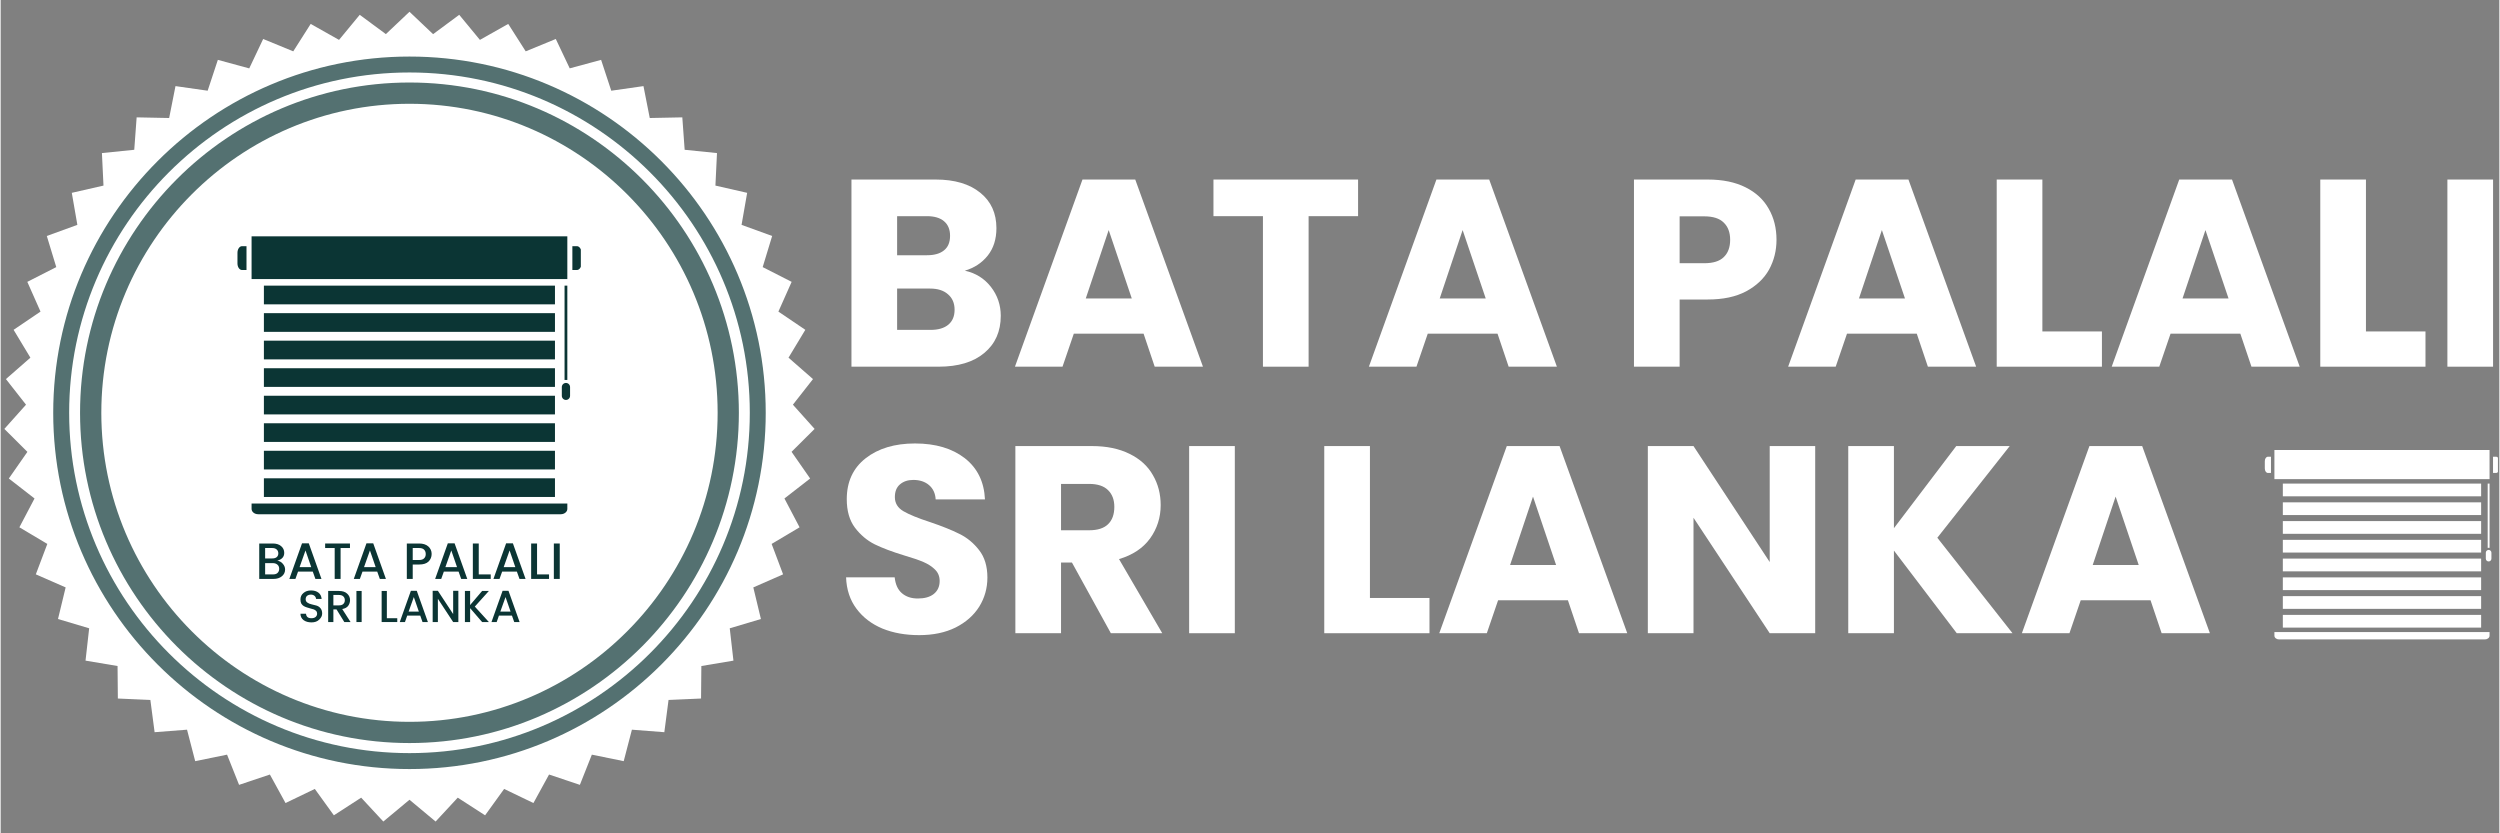 <?xml version="1.0" encoding="UTF-8"?> <svg xmlns="http://www.w3.org/2000/svg" xmlns:xlink="http://www.w3.org/1999/xlink" width="300" zoomAndPan="magnify" viewBox="0 0 224.88 75" height="100" preserveAspectRatio="xMidYMid meet" version="1.0"><rect x="0" y="0" width="224.88" height="75" fill="#808080" stroke="none"/><defs><filter x="0%" y="0%" width="100%" height="100%" id="c6ff3ba0e9"><feColorMatrix values="0 0 0 0 1 0 0 0 0 1 0 0 0 0 1 0 0 0 1 0" color-interpolation-filters="sRGB"></feColorMatrix></filter><g></g><clipPath id="32014d9eec"><path d="M 0 1 L 73.586 1 L 73.586 74 L 0 74 Z M 0 1 " clip-rule="nonzero"></path></clipPath><mask id="edc9016d74"><g filter="url(#c6ff3ba0e9)"><rect x="-22.488" width="269.856" fill="#000000" y="-7.5" height="90" fill-opacity="0.7"></rect></g></mask><clipPath id="2aa5b14c74"><path d="M 1 0.215 L 60.684 0.215 L 60.684 60 L 1 60 Z M 1 0.215 " clip-rule="nonzero"></path></clipPath><clipPath id="81d2704f05"><rect x="0" width="61" y="0" height="61"></rect></clipPath><mask id="42400419cc"><g filter="url(#c6ff3ba0e9)"><rect x="-22.488" width="269.856" fill="#000000" y="-7.5" height="90" fill-opacity="0.7"></rect></g></mask><clipPath id="13988097aa"><path d="M 0.559 1 L 65 1 L 65 65.344 L 0.559 65.344 Z M 0.559 1 " clip-rule="nonzero"></path></clipPath><clipPath id="0506062df7"><rect x="0" width="66" y="0" height="66"></rect></clipPath><clipPath id="e81845b27c"><path d="M 22 21.27 L 51 21.27 L 51 26 L 22 26 Z M 22 21.27 " clip-rule="nonzero"></path></clipPath><clipPath id="6edfe06202"><path d="M 51 22 L 52.215 22 L 52.215 25 L 51 25 Z M 51 22 " clip-rule="nonzero"></path></clipPath><clipPath id="79c1e45aba"><path d="M 22.562 45.309 L 51 45.309 L 51 46.281 L 22.562 46.281 Z M 22.562 45.309 " clip-rule="nonzero"></path></clipPath><clipPath id="6e741733fa"><path d="M 21.309 22 L 23 22 L 23 25 L 21.309 25 Z M 21.309 22 " clip-rule="nonzero"></path></clipPath><clipPath id="84275d34e3"><path d="M 220 16 L 224.762 16 L 224.762 34 L 220 34 Z M 220 16 " clip-rule="nonzero"></path></clipPath><clipPath id="7e0f1814d3"><path d="M 204 40.5 L 224 40.5 L 224 44 L 204 44 Z M 204 40.5 " clip-rule="nonzero"></path></clipPath><clipPath id="429c9ffc73"><path d="M 224 41 L 224.754 41 L 224.754 43 L 224 43 Z M 224 41 " clip-rule="nonzero"></path></clipPath><clipPath id="c4d42d69be"><path d="M 204.625 56.879 L 224 56.879 L 224 57.543 L 204.625 57.543 Z M 204.625 56.879 " clip-rule="nonzero"></path></clipPath><clipPath id="efd799f096"><path d="M 203.766 41 L 205 41 L 205 43 L 203.766 43 Z M 203.766 41 " clip-rule="nonzero"></path></clipPath><clipPath id="ecaaeb8c5e"><path d="M 223 49 L 224.754 49 L 224.754 51 L 223 51 Z M 223 49 " clip-rule="nonzero"></path></clipPath></defs><g clip-path="url(#32014d9eec)"><path fill="#ffffff" d="M 71.18 40.664 L 73.254 38.602 L 71.301 36.422 L 73.109 34.117 L 70.906 32.191 L 72.418 29.684 L 69.996 28.043 L 71.188 25.367 L 68.582 24.039 L 69.434 21.238 L 66.68 20.238 L 67.184 17.355 L 64.328 16.703 L 64.469 13.777 L 61.559 13.48 L 61.348 10.562 L 58.418 10.621 L 57.852 7.75 L 54.953 8.164 L 54.039 5.387 L 51.215 6.152 L 49.961 3.508 L 47.254 4.621 L 45.68 2.152 L 43.133 3.59 L 41.27 1.332 L 38.918 3.074 L 36.793 1.059 L 34.668 3.07 L 32.316 1.332 L 30.453 3.59 L 27.902 2.152 L 26.332 4.621 L 23.625 3.508 L 22.371 6.156 L 19.547 5.387 L 18.629 8.164 L 15.734 7.75 L 15.164 10.621 L 12.238 10.562 L 12.023 13.48 L 9.113 13.777 L 9.254 16.703 L 6.402 17.355 L 6.902 20.238 L 4.152 21.238 L 5.004 24.039 L 2.398 25.367 L 3.586 28.043 L 1.164 29.684 L 2.676 32.191 L 0.473 34.117 L 2.281 36.422 L 0.332 38.602 L 2.406 40.668 L 0.734 43.066 L 3.047 44.863 L 1.684 47.457 L 4.199 48.953 L 3.164 51.691 L 5.848 52.867 L 5.16 55.711 L 7.965 56.547 L 7.637 59.457 L 10.52 59.941 L 10.547 62.867 L 13.473 62.996 L 13.855 65.898 L 16.773 65.672 L 17.508 68.504 L 20.375 67.918 L 21.457 70.637 L 24.23 69.707 L 25.637 72.273 L 28.273 71.004 L 29.988 73.379 L 32.445 71.789 L 34.438 73.938 L 36.793 71.977 L 39.145 73.938 L 41.137 71.789 L 43.598 73.379 L 45.312 71.004 L 47.949 72.273 L 49.355 69.707 L 52.129 70.637 L 53.207 67.918 L 56.074 68.504 L 56.812 65.672 L 59.73 65.898 L 60.109 62.996 L 63.035 62.867 L 63.062 59.941 L 65.949 59.457 L 65.617 56.547 L 68.422 55.711 L 67.738 52.867 L 70.418 51.691 L 69.387 48.953 L 71.902 47.457 L 70.539 44.863 L 72.852 43.066 Z M 71.18 40.664 " fill-opacity="1" fill-rule="nonzero"></path></g><g mask="url(#edc9016d74)"><g transform="matrix(1, 0, 0, 1, 6, 7)"><g clip-path="url(#81d2704f05)"><g clip-path="url(#2aa5b14c74)"><path fill="#0b3534" d="M 30.793 59.875 C 14.445 59.875 1.145 46.543 1.145 30.152 C 1.145 13.762 14.445 0.426 30.793 0.426 C 47.137 0.426 60.438 13.762 60.438 30.152 C 60.438 46.543 47.137 59.875 30.793 59.875 Z M 30.793 2.34 C 15.5 2.34 3.059 14.816 3.059 30.152 C 3.059 45.488 15.5 57.965 30.793 57.965 C 46.086 57.965 58.527 45.488 58.527 30.152 C 58.527 14.816 46.086 2.34 30.793 2.34 Z M 30.793 2.34 " fill-opacity="1" fill-rule="nonzero"></path></g></g></g></g><g mask="url(#42400419cc)"><g transform="matrix(1, 0, 0, 1, 4, 4)"><g clip-path="url(#0506062df7)"><g clip-path="url(#13988097aa)"><path fill="#0b3534" d="M 32.793 65.215 C 15.113 65.215 0.73 50.832 0.73 33.152 C 0.73 15.473 15.113 1.09 32.793 1.09 C 50.473 1.09 64.855 15.473 64.855 33.152 C 64.855 50.832 50.473 65.215 32.793 65.215 Z M 32.793 2.523 C 15.902 2.523 2.164 16.262 2.164 33.152 C 2.164 50.039 15.902 63.781 32.793 63.781 C 49.68 63.781 63.422 50.039 63.422 33.152 C 63.422 16.262 49.68 2.523 32.793 2.523 Z M 32.793 2.523 " fill-opacity="1" fill-rule="nonzero"></path></g></g></g></g><g fill="#0b3534" fill-opacity="1"><g transform="translate(22.927, 52.103)"><g><path d="M 0.344 -3.188 L 1.562 -3.188 C 1.883 -3.188 2.133 -3.109 2.312 -2.953 C 2.5 -2.797 2.594 -2.594 2.594 -2.344 C 2.594 -1.988 2.383 -1.754 1.969 -1.641 C 2.176 -1.609 2.344 -1.516 2.469 -1.359 C 2.602 -1.211 2.672 -1.039 2.672 -0.844 C 2.672 -0.594 2.57 -0.391 2.375 -0.234 C 2.188 -0.078 1.938 0 1.625 0 L 0.344 0 Z M 0.875 -2.781 L 0.875 -1.844 L 1.516 -1.844 C 1.68 -1.844 1.812 -1.879 1.906 -1.953 C 2.008 -2.035 2.062 -2.148 2.062 -2.297 C 2.062 -2.453 2.008 -2.57 1.906 -2.656 C 1.812 -2.738 1.68 -2.781 1.516 -2.781 Z M 0.875 -0.406 L 1.578 -0.406 C 1.754 -0.406 1.891 -0.445 1.984 -0.531 C 2.086 -0.625 2.141 -0.75 2.141 -0.906 C 2.141 -1.07 2.086 -1.195 1.984 -1.281 C 1.879 -1.375 1.738 -1.422 1.562 -1.422 L 0.875 -1.422 Z M 0.875 -0.406 "></path></g></g></g><g fill="#0b3534" fill-opacity="1"><g transform="translate(25.825, 52.103)"><g><path d="M 2.5 0 L 2.266 -0.656 L 0.938 -0.656 L 0.703 0 L 0.156 0 L 1.297 -3.203 L 1.906 -3.203 L 3.047 0 Z M 1.078 -1.062 L 2.125 -1.062 L 1.609 -2.562 Z M 1.078 -1.062 "></path></g></g></g><g fill="#0b3534" fill-opacity="1"><g transform="translate(29.031, 52.103)"><g><path d="M 0.172 -2.781 L 0.172 -3.188 L 2.406 -3.188 L 2.406 -2.781 L 1.562 -2.781 L 1.562 0 L 1.031 0 L 1.031 -2.781 Z M 0.172 -2.781 "></path></g></g></g><g fill="#0b3534" fill-opacity="1"><g transform="translate(31.625, 52.103)"><g><path d="M 2.5 0 L 2.266 -0.656 L 0.938 -0.656 L 0.703 0 L 0.156 0 L 1.297 -3.203 L 1.906 -3.203 L 3.047 0 Z M 1.078 -1.062 L 2.125 -1.062 L 1.609 -2.562 Z M 1.078 -1.062 "></path></g></g></g><g fill="#0b3534" fill-opacity="1"><g transform="translate(34.83, 52.103)"><g></g></g></g><g fill="#0b3534" fill-opacity="1"><g transform="translate(36.21, 52.103)"><g><path d="M 1.453 -3.188 C 1.805 -3.188 2.082 -3.098 2.281 -2.922 C 2.477 -2.742 2.578 -2.52 2.578 -2.25 C 2.578 -1.977 2.484 -1.75 2.297 -1.562 C 2.109 -1.383 1.828 -1.297 1.453 -1.297 L 0.875 -1.297 L 0.875 0 L 0.344 0 L 0.344 -3.188 Z M 0.875 -1.703 L 1.453 -1.703 C 1.648 -1.703 1.797 -1.75 1.891 -1.844 C 1.992 -1.938 2.047 -2.066 2.047 -2.234 C 2.047 -2.41 1.992 -2.547 1.891 -2.641 C 1.797 -2.734 1.648 -2.781 1.453 -2.781 L 0.875 -2.781 Z M 0.875 -1.703 "></path></g></g></g><g fill="#0b3534" fill-opacity="1"><g transform="translate(38.947, 52.103)"><g><path d="M 2.5 0 L 2.266 -0.656 L 0.938 -0.656 L 0.703 0 L 0.156 0 L 1.297 -3.203 L 1.906 -3.203 L 3.047 0 Z M 1.078 -1.062 L 2.125 -1.062 L 1.609 -2.562 Z M 1.078 -1.062 "></path></g></g></g><g fill="#0b3534" fill-opacity="1"><g transform="translate(42.152, 52.103)"><g><path d="M 0.344 -3.188 L 0.875 -3.188 L 0.875 -0.406 L 1.953 -0.406 L 1.953 0 L 0.344 0 Z M 0.344 -3.188 "></path></g></g></g><g fill="#0b3534" fill-opacity="1"><g transform="translate(44.194, 52.103)"><g><path d="M 2.5 0 L 2.266 -0.656 L 0.938 -0.656 L 0.703 0 L 0.156 0 L 1.297 -3.203 L 1.906 -3.203 L 3.047 0 Z M 1.078 -1.062 L 2.125 -1.062 L 1.609 -2.562 Z M 1.078 -1.062 "></path></g></g></g><g fill="#0b3534" fill-opacity="1"><g transform="translate(47.4, 52.103)"><g><path d="M 0.344 -3.188 L 0.875 -3.188 L 0.875 -0.406 L 1.953 -0.406 L 1.953 0 L 0.344 0 Z M 0.344 -3.188 "></path></g></g></g><g fill="#0b3534" fill-opacity="1"><g transform="translate(49.442, 52.103)"><g><path d="M 0.344 0 L 0.344 -3.188 L 0.875 -3.188 L 0.875 0 Z M 0.344 0 "></path></g></g></g><g fill="#0b3534" fill-opacity="1"><g transform="translate(26.747, 55.984)"><g><path d="M 1.172 -2.469 C 1.035 -2.469 0.922 -2.43 0.828 -2.359 C 0.742 -2.285 0.703 -2.18 0.703 -2.047 C 0.703 -1.922 0.754 -1.82 0.859 -1.75 C 0.961 -1.676 1.086 -1.625 1.234 -1.594 C 1.379 -1.562 1.523 -1.523 1.672 -1.484 C 1.816 -1.441 1.938 -1.363 2.031 -1.25 C 2.133 -1.133 2.188 -0.973 2.188 -0.766 C 2.188 -0.566 2.098 -0.383 1.922 -0.219 C 1.754 -0.051 1.523 0.031 1.234 0.031 C 0.941 0.031 0.703 -0.035 0.516 -0.172 C 0.328 -0.316 0.234 -0.508 0.234 -0.75 L 0.734 -0.75 C 0.742 -0.625 0.785 -0.523 0.859 -0.453 C 0.941 -0.379 1.062 -0.344 1.219 -0.344 C 1.375 -0.344 1.5 -0.379 1.594 -0.453 C 1.688 -0.535 1.734 -0.633 1.734 -0.75 C 1.734 -0.863 1.703 -0.945 1.641 -1 C 1.586 -1.062 1.516 -1.109 1.422 -1.141 C 1.336 -1.172 1.242 -1.195 1.141 -1.219 C 1.035 -1.25 0.93 -1.281 0.828 -1.312 C 0.723 -1.344 0.625 -1.383 0.531 -1.438 C 0.445 -1.488 0.375 -1.562 0.312 -1.656 C 0.258 -1.758 0.234 -1.883 0.234 -2.031 C 0.234 -2.27 0.32 -2.461 0.5 -2.609 C 0.676 -2.766 0.906 -2.844 1.188 -2.844 C 1.469 -2.844 1.691 -2.773 1.859 -2.641 C 2.023 -2.516 2.117 -2.328 2.141 -2.078 L 1.641 -2.078 C 1.629 -2.191 1.582 -2.285 1.5 -2.359 C 1.414 -2.43 1.305 -2.469 1.172 -2.469 Z M 1.172 -2.469 "></path></g></g></g><g fill="#0b3534" fill-opacity="1"><g transform="translate(29.178, 55.984)"><g><path d="M 0.766 -1.141 L 0.766 0 L 0.297 0 L 0.297 -2.797 L 1.266 -2.797 C 1.586 -2.797 1.832 -2.719 2 -2.562 C 2.176 -2.406 2.266 -2.207 2.266 -1.969 C 2.266 -1.781 2.207 -1.609 2.094 -1.453 C 1.977 -1.305 1.801 -1.211 1.562 -1.172 L 2.312 0 L 1.75 0 L 1.047 -1.141 Z M 0.766 -2.438 L 0.766 -1.5 L 1.266 -1.5 C 1.441 -1.5 1.57 -1.539 1.656 -1.625 C 1.75 -1.707 1.797 -1.82 1.797 -1.969 C 1.797 -2.113 1.75 -2.227 1.656 -2.312 C 1.57 -2.395 1.441 -2.438 1.266 -2.438 Z M 0.766 -2.438 "></path></g></g></g><g fill="#0b3534" fill-opacity="1"><g transform="translate(31.722, 55.984)"><g><path d="M 0.297 0 L 0.297 -2.797 L 0.766 -2.797 L 0.766 0 Z M 0.297 0 "></path></g></g></g><g fill="#0b3534" fill-opacity="1"><g transform="translate(32.784, 55.984)"><g></g></g></g><g fill="#0b3534" fill-opacity="1"><g transform="translate(33.991, 55.984)"><g><path d="M 0.297 -2.797 L 0.766 -2.797 L 0.766 -0.344 L 1.703 -0.344 L 1.703 0 L 0.297 0 Z M 0.297 -2.797 "></path></g></g></g><g fill="#0b3534" fill-opacity="1"><g transform="translate(35.778, 55.984)"><g><path d="M 2.188 0 L 1.984 -0.578 L 0.812 -0.578 L 0.609 0 L 0.141 0 L 1.141 -2.812 L 1.672 -2.812 L 2.672 0 Z M 0.938 -0.938 L 1.859 -0.938 L 1.406 -2.25 Z M 0.938 -0.938 "></path></g></g></g><g fill="#0b3534" fill-opacity="1"><g transform="translate(38.583, 55.984)"><g><path d="M 2.141 -2.812 L 2.609 -2.812 L 2.609 0 L 2.141 0 L 0.766 -2.094 L 0.766 0 L 0.297 0 L 0.297 -2.812 L 0.766 -2.812 L 2.141 -0.719 Z M 2.141 -2.812 "></path></g></g></g><g fill="#0b3534" fill-opacity="1"><g transform="translate(41.485, 55.984)"><g><path d="M 0.766 0 L 0.297 0 L 0.297 -2.797 L 0.766 -2.797 L 0.766 -1.531 L 1.844 -2.797 L 2.453 -2.797 L 1.188 -1.391 L 2.453 0 L 1.844 0 L 0.766 -1.25 Z M 0.766 0 "></path></g></g></g><g fill="#0b3534" fill-opacity="1"><g transform="translate(44.032, 55.984)"><g><path d="M 2.188 0 L 1.984 -0.578 L 0.812 -0.578 L 0.609 0 L 0.141 0 L 1.141 -2.812 L 1.672 -2.812 L 2.672 0 Z M 0.938 -0.938 L 1.859 -0.938 L 1.406 -2.25 Z M 0.938 -0.938 "></path></g></g></g><g clip-path="url(#e81845b27c)"><path fill="#0b3534" d="M 51 21.27 L 22.582 21.27 L 22.582 25.117 L 51 25.117 L 51 21.27 " fill-opacity="1" fill-rule="nonzero"></path></g><g clip-path="url(#6edfe06202)"><path fill="#0b3534" d="M 51.863 22.156 C 51.637 22.156 51.453 22.156 51.453 22.156 L 51.453 24.301 L 51.863 24.301 C 52.086 24.301 52.27 24.039 52.27 23.711 L 52.27 22.75 C 52.27 22.422 52.086 22.156 51.863 22.156 " fill-opacity="1" fill-rule="nonzero"></path></g><g clip-path="url(#79c1e45aba)"><path fill="#0b3534" d="M 22.582 45.801 C 22.582 46.066 22.848 46.281 23.176 46.281 L 50.406 46.281 C 50.734 46.281 51 46.066 51 45.801 C 51 45.535 51 45.316 51 45.316 L 22.582 45.316 L 22.582 45.801 " fill-opacity="1" fill-rule="nonzero"></path></g><path fill="#0b3534" d="M 49.887 25.707 L 23.691 25.707 L 23.691 27.391 L 49.887 27.391 L 49.887 25.707 " fill-opacity="1" fill-rule="nonzero"></path><g clip-path="url(#6e741733fa)"><path fill="#0b3534" d="M 21.312 22.75 L 21.312 23.711 C 21.312 24.039 21.496 24.301 21.719 24.301 L 22.125 24.301 L 22.125 22.156 C 22.125 22.156 21.945 22.156 21.719 22.156 C 21.496 22.156 21.312 22.422 21.312 22.75 " fill-opacity="1" fill-rule="nonzero"></path></g><path fill="#0b3534" d="M 51 34.195 L 51 25.707 L 50.75 25.707 L 50.75 34.195 L 51 34.195 " fill-opacity="1" fill-rule="nonzero"></path><path fill="#0b3534" d="M 50.875 34.465 C 50.672 34.465 50.504 34.629 50.504 34.836 L 50.504 35.625 C 50.504 35.828 50.672 35.996 50.875 35.996 C 51.078 35.996 51.246 35.828 51.246 35.625 L 51.246 34.836 C 51.246 34.629 51.078 34.465 50.875 34.465 " fill-opacity="1" fill-rule="nonzero"></path><path fill="#0b3534" d="M 49.887 28.184 L 23.691 28.184 L 23.691 29.867 L 49.887 29.867 L 49.887 28.184 " fill-opacity="1" fill-rule="nonzero"></path><path fill="#0b3534" d="M 49.887 30.66 L 23.691 30.66 L 23.691 32.344 L 49.887 32.344 L 49.887 30.66 " fill-opacity="1" fill-rule="nonzero"></path><path fill="#0b3534" d="M 49.887 33.141 L 23.691 33.141 L 23.691 34.82 L 49.887 34.82 L 49.887 33.141 " fill-opacity="1" fill-rule="nonzero"></path><path fill="#0b3534" d="M 49.887 35.617 L 23.691 35.617 L 23.691 37.297 L 49.887 37.297 L 49.887 35.617 " fill-opacity="1" fill-rule="nonzero"></path><path fill="#0b3534" d="M 49.887 38.094 L 23.691 38.094 L 23.691 39.773 L 49.887 39.773 L 49.887 38.094 " fill-opacity="1" fill-rule="nonzero"></path><path fill="#0b3534" d="M 49.887 40.57 L 23.691 40.57 L 23.691 42.25 L 49.887 42.25 L 49.887 40.57 " fill-opacity="1" fill-rule="nonzero"></path><path fill="#0b3534" d="M 23.691 44.727 L 49.887 44.727 L 49.887 43.047 L 23.691 43.047 L 23.691 44.727 " fill-opacity="1" fill-rule="nonzero"></path><g fill="#ffffff" fill-opacity="1"><g transform="translate(75.087, 33.002)"><g><path d="M 11.688 -8.641 C 12.656 -8.43 13.438 -7.945 14.031 -7.188 C 14.625 -6.426 14.922 -5.555 14.922 -4.578 C 14.922 -3.172 14.426 -2.055 13.438 -1.234 C 12.457 -0.41 11.086 0 9.328 0 L 1.484 0 L 1.484 -16.844 L 9.062 -16.844 C 10.77 -16.844 12.109 -16.445 13.078 -15.656 C 14.047 -14.875 14.531 -13.812 14.531 -12.469 C 14.531 -11.477 14.27 -10.656 13.75 -10 C 13.227 -9.344 12.539 -8.891 11.688 -8.641 Z M 5.594 -10.031 L 8.281 -10.031 C 8.945 -10.031 9.457 -10.176 9.812 -10.469 C 10.176 -10.758 10.359 -11.195 10.359 -11.781 C 10.359 -12.352 10.176 -12.789 9.812 -13.094 C 9.457 -13.395 8.945 -13.547 8.281 -13.547 L 5.594 -13.547 Z M 8.609 -3.312 C 9.297 -3.312 9.828 -3.469 10.203 -3.781 C 10.578 -4.094 10.766 -4.539 10.766 -5.125 C 10.766 -5.719 10.566 -6.18 10.172 -6.516 C 9.785 -6.859 9.25 -7.031 8.562 -7.031 L 5.594 -7.031 L 5.594 -3.312 Z M 8.609 -3.312 "></path></g></g></g><g fill="#ffffff" fill-opacity="1"><g transform="translate(90.894, 33.002)"><g><path d="M 11.969 -2.969 L 5.688 -2.969 L 4.672 0 L 0.391 0 L 6.469 -16.844 L 11.219 -16.844 L 17.312 0 L 12.969 0 Z M 10.906 -6.141 L 8.828 -12.297 L 6.766 -6.141 Z M 10.906 -6.141 "></path></g></g></g><g fill="#ffffff" fill-opacity="1"><g transform="translate(108.573, 33.002)"><g><path d="M 13.594 -16.844 L 13.594 -13.547 L 9.141 -13.547 L 9.141 0 L 5.031 0 L 5.031 -13.547 L 0.578 -13.547 L 0.578 -16.844 Z M 13.594 -16.844 "></path></g></g></g><g fill="#ffffff" fill-opacity="1"><g transform="translate(122.749, 33.002)"><g><path d="M 11.969 -2.969 L 5.688 -2.969 L 4.672 0 L 0.391 0 L 6.469 -16.844 L 11.219 -16.844 L 17.312 0 L 12.969 0 Z M 10.906 -6.141 L 8.828 -12.297 L 6.766 -6.141 Z M 10.906 -6.141 "></path></g></g></g><g fill="#ffffff" fill-opacity="1"><g transform="translate(140.428, 33.002)"><g></g></g></g><g fill="#ffffff" fill-opacity="1"><g transform="translate(145.513, 33.002)"><g><path d="M 14.312 -11.422 C 14.312 -10.441 14.086 -9.547 13.641 -8.734 C 13.191 -7.93 12.504 -7.281 11.578 -6.781 C 10.648 -6.289 9.5 -6.047 8.125 -6.047 L 5.594 -6.047 L 5.594 0 L 1.484 0 L 1.484 -16.844 L 8.125 -16.844 C 9.469 -16.844 10.602 -16.609 11.531 -16.141 C 12.457 -15.68 13.148 -15.039 13.609 -14.219 C 14.078 -13.406 14.312 -12.473 14.312 -11.422 Z M 7.812 -9.312 C 8.602 -9.312 9.188 -9.492 9.562 -9.859 C 9.945 -10.223 10.141 -10.742 10.141 -11.422 C 10.141 -12.086 9.945 -12.602 9.562 -12.969 C 9.188 -13.344 8.602 -13.531 7.812 -13.531 L 5.594 -13.531 L 5.594 -9.312 Z M 7.812 -9.312 "></path></g></g></g><g fill="#ffffff" fill-opacity="1"><g transform="translate(160.481, 33.002)"><g><path d="M 11.969 -2.969 L 5.688 -2.969 L 4.672 0 L 0.391 0 L 6.469 -16.844 L 11.219 -16.844 L 17.312 0 L 12.969 0 Z M 10.906 -6.141 L 8.828 -12.297 L 6.766 -6.141 Z M 10.906 -6.141 "></path></g></g></g><g fill="#ffffff" fill-opacity="1"><g transform="translate(178.16, 33.002)"><g><path d="M 5.594 -3.172 L 10.953 -3.172 L 10.953 0 L 1.484 0 L 1.484 -16.844 L 5.594 -16.844 Z M 5.594 -3.172 "></path></g></g></g><g fill="#ffffff" fill-opacity="1"><g transform="translate(189.602, 33.002)"><g><path d="M 11.969 -2.969 L 5.688 -2.969 L 4.672 0 L 0.391 0 L 6.469 -16.844 L 11.219 -16.844 L 17.312 0 L 12.969 0 Z M 10.906 -6.141 L 8.828 -12.297 L 6.766 -6.141 Z M 10.906 -6.141 "></path></g></g></g><g fill="#ffffff" fill-opacity="1"><g transform="translate(207.281, 33.002)"><g><path d="M 5.594 -3.172 L 10.953 -3.172 L 10.953 0 L 1.484 0 L 1.484 -16.844 L 5.594 -16.844 Z M 5.594 -3.172 "></path></g></g></g><g clip-path="url(#84275d34e3)"><g fill="#ffffff" fill-opacity="1"><g transform="translate(218.722, 33.002)"><g><path d="M 5.594 -16.844 L 5.594 0 L 1.484 0 L 1.484 -16.844 Z M 5.594 -16.844 "></path></g></g></g></g><g fill="#ffffff" fill-opacity="1"><g transform="translate(75.087, 56.99)"><g><path d="M 7.578 0.172 C 6.348 0.172 5.242 -0.023 4.266 -0.422 C 3.297 -0.828 2.52 -1.422 1.938 -2.203 C 1.352 -2.984 1.039 -3.926 1 -5.031 L 5.375 -5.031 C 5.438 -4.406 5.648 -3.93 6.016 -3.609 C 6.391 -3.285 6.867 -3.125 7.453 -3.125 C 8.066 -3.125 8.547 -3.258 8.891 -3.531 C 9.242 -3.812 9.422 -4.203 9.422 -4.703 C 9.422 -5.117 9.281 -5.461 9 -5.734 C 8.727 -6.004 8.383 -6.227 7.969 -6.406 C 7.562 -6.582 6.984 -6.781 6.234 -7 C 5.148 -7.332 4.266 -7.664 3.578 -8 C 2.891 -8.344 2.297 -8.844 1.797 -9.5 C 1.305 -10.156 1.062 -11.008 1.062 -12.062 C 1.062 -13.633 1.629 -14.863 2.766 -15.75 C 3.898 -16.633 5.379 -17.078 7.203 -17.078 C 9.055 -17.078 10.551 -16.633 11.688 -15.75 C 12.82 -14.863 13.426 -13.629 13.5 -12.047 L 9.062 -12.047 C 9.031 -12.586 8.832 -13.016 8.469 -13.328 C 8.102 -13.641 7.629 -13.797 7.047 -13.797 C 6.555 -13.797 6.156 -13.66 5.844 -13.391 C 5.539 -13.129 5.391 -12.75 5.391 -12.25 C 5.391 -11.707 5.645 -11.285 6.156 -10.984 C 6.676 -10.68 7.477 -10.352 8.562 -10 C 9.645 -9.633 10.523 -9.281 11.203 -8.938 C 11.891 -8.602 12.477 -8.117 12.969 -7.484 C 13.469 -6.848 13.719 -6.023 13.719 -5.016 C 13.719 -4.055 13.473 -3.18 12.984 -2.391 C 12.492 -1.609 11.785 -0.984 10.859 -0.516 C 9.93 -0.055 8.836 0.172 7.578 0.172 Z M 7.578 0.172 "></path></g></g></g><g fill="#ffffff" fill-opacity="1"><g transform="translate(89.839, 56.99)"><g><path d="M 10.078 0 L 6.578 -6.359 L 5.594 -6.359 L 5.594 0 L 1.484 0 L 1.484 -16.844 L 8.375 -16.844 C 9.695 -16.844 10.828 -16.609 11.766 -16.141 C 12.703 -15.68 13.398 -15.047 13.859 -14.234 C 14.328 -13.43 14.562 -12.531 14.562 -11.531 C 14.562 -10.414 14.242 -9.414 13.609 -8.531 C 12.973 -7.656 12.039 -7.035 10.812 -6.672 L 14.703 0 Z M 5.594 -9.266 L 8.125 -9.266 C 8.883 -9.266 9.453 -9.445 9.828 -9.812 C 10.203 -10.176 10.391 -10.695 10.391 -11.375 C 10.391 -12.008 10.203 -12.508 9.828 -12.875 C 9.453 -13.25 8.883 -13.438 8.125 -13.438 L 5.594 -13.438 Z M 5.594 -9.266 "></path></g></g></g><g fill="#ffffff" fill-opacity="1"><g transform="translate(105.479, 56.99)"><g><path d="M 5.594 -16.844 L 5.594 0 L 1.484 0 L 1.484 -16.844 Z M 5.594 -16.844 "></path></g></g></g><g fill="#ffffff" fill-opacity="1"><g transform="translate(112.555, 56.99)"><g></g></g></g><g fill="#ffffff" fill-opacity="1"><g transform="translate(117.64, 56.99)"><g><path d="M 5.594 -3.172 L 10.953 -3.172 L 10.953 0 L 1.484 0 L 1.484 -16.844 L 5.594 -16.844 Z M 5.594 -3.172 "></path></g></g></g><g fill="#ffffff" fill-opacity="1"><g transform="translate(129.082, 56.99)"><g><path d="M 11.969 -2.969 L 5.688 -2.969 L 4.672 0 L 0.391 0 L 6.469 -16.844 L 11.219 -16.844 L 17.312 0 L 12.969 0 Z M 10.906 -6.141 L 8.828 -12.297 L 6.766 -6.141 Z M 10.906 -6.141 "></path></g></g></g><g fill="#ffffff" fill-opacity="1"><g transform="translate(146.761, 56.99)"><g><path d="M 16.547 0 L 12.453 0 L 5.594 -10.391 L 5.594 0 L 1.484 0 L 1.484 -16.844 L 5.594 -16.844 L 12.453 -6.406 L 12.453 -16.844 L 16.547 -16.844 Z M 16.547 0 "></path></g></g></g><g fill="#ffffff" fill-opacity="1"><g transform="translate(164.799, 56.99)"><g><path d="M 11.25 0 L 5.594 -7.438 L 5.594 0 L 1.484 0 L 1.484 -16.844 L 5.594 -16.844 L 5.594 -9.453 L 11.203 -16.844 L 16.016 -16.844 L 9.5 -8.594 L 16.266 0 Z M 11.25 0 "></path></g></g></g><g fill="#ffffff" fill-opacity="1"><g transform="translate(181.518, 56.99)"><g><path d="M 11.969 -2.969 L 5.688 -2.969 L 4.672 0 L 0.391 0 L 6.469 -16.844 L 11.219 -16.844 L 17.312 0 L 12.969 0 Z M 10.906 -6.141 L 8.828 -12.297 L 6.766 -6.141 Z M 10.906 -6.141 "></path></g></g></g><g clip-path="url(#7e0f1814d3)"><path fill="#ffffff" d="M 224 40.5 L 204.637 40.5 L 204.637 43.121 L 224 43.121 L 224 40.5 " fill-opacity="1" fill-rule="nonzero"></path></g><g clip-path="url(#429c9ffc73)"><path fill="#ffffff" d="M 224.59 41.105 C 224.438 41.105 224.312 41.105 224.312 41.105 L 224.312 42.566 L 224.59 42.566 C 224.742 42.566 224.867 42.387 224.867 42.164 L 224.867 41.508 C 224.867 41.285 224.742 41.105 224.59 41.105 " fill-opacity="1" fill-rule="nonzero"></path></g><g clip-path="url(#c4d42d69be)"><path fill="#ffffff" d="M 204.637 57.215 C 204.637 57.395 204.816 57.543 205.039 57.543 L 223.598 57.543 C 223.82 57.543 224 57.395 224 57.215 C 224 57.035 224 56.887 224 56.887 L 204.637 56.887 L 204.637 57.215 " fill-opacity="1" fill-rule="nonzero"></path></g><path fill="#ffffff" d="M 223.242 43.523 L 205.395 43.523 L 205.395 44.668 L 223.242 44.668 L 223.242 43.523 " fill-opacity="1" fill-rule="nonzero"></path><g clip-path="url(#efd799f096)"><path fill="#ffffff" d="M 203.773 41.508 L 203.773 42.164 C 203.773 42.387 203.895 42.566 204.051 42.566 L 204.328 42.566 L 204.328 41.105 C 204.328 41.105 204.203 41.105 204.051 41.105 C 203.895 41.105 203.773 41.285 203.773 41.508 " fill-opacity="1" fill-rule="nonzero"></path></g><path fill="#ffffff" d="M 224 49.305 L 224 43.523 L 223.832 43.523 L 223.832 49.305 L 224 49.305 " fill-opacity="1" fill-rule="nonzero"></path><g clip-path="url(#ecaaeb8c5e)"><path fill="#ffffff" d="M 223.918 49.492 C 223.777 49.492 223.664 49.605 223.664 49.742 L 223.664 50.281 C 223.664 50.422 223.777 50.531 223.918 50.531 C 224.055 50.531 224.168 50.422 224.168 50.281 L 224.168 49.742 C 224.168 49.605 224.055 49.492 223.918 49.492 " fill-opacity="1" fill-rule="nonzero"></path></g><path fill="#ffffff" d="M 223.242 45.211 L 205.395 45.211 L 205.395 46.355 L 223.242 46.355 L 223.242 45.211 " fill-opacity="1" fill-rule="nonzero"></path><path fill="#ffffff" d="M 223.242 46.898 L 205.395 46.898 L 205.395 48.043 L 223.242 48.043 L 223.242 46.898 " fill-opacity="1" fill-rule="nonzero"></path><path fill="#ffffff" d="M 223.242 48.586 L 205.395 48.586 L 205.395 49.73 L 223.242 49.73 L 223.242 48.586 " fill-opacity="1" fill-rule="nonzero"></path><path fill="#ffffff" d="M 223.242 50.273 L 205.395 50.273 L 205.395 51.422 L 223.242 51.422 L 223.242 50.273 " fill-opacity="1" fill-rule="nonzero"></path><path fill="#ffffff" d="M 223.242 51.965 L 205.395 51.965 L 205.395 53.109 L 223.242 53.109 L 223.242 51.965 " fill-opacity="1" fill-rule="nonzero"></path><path fill="#ffffff" d="M 223.242 53.652 L 205.395 53.652 L 205.395 54.797 L 223.242 54.797 L 223.242 53.652 " fill-opacity="1" fill-rule="nonzero"></path><path fill="#ffffff" d="M 205.395 56.484 L 223.242 56.484 L 223.242 55.34 L 205.395 55.34 L 205.395 56.484 " fill-opacity="1" fill-rule="nonzero"></path></svg> 